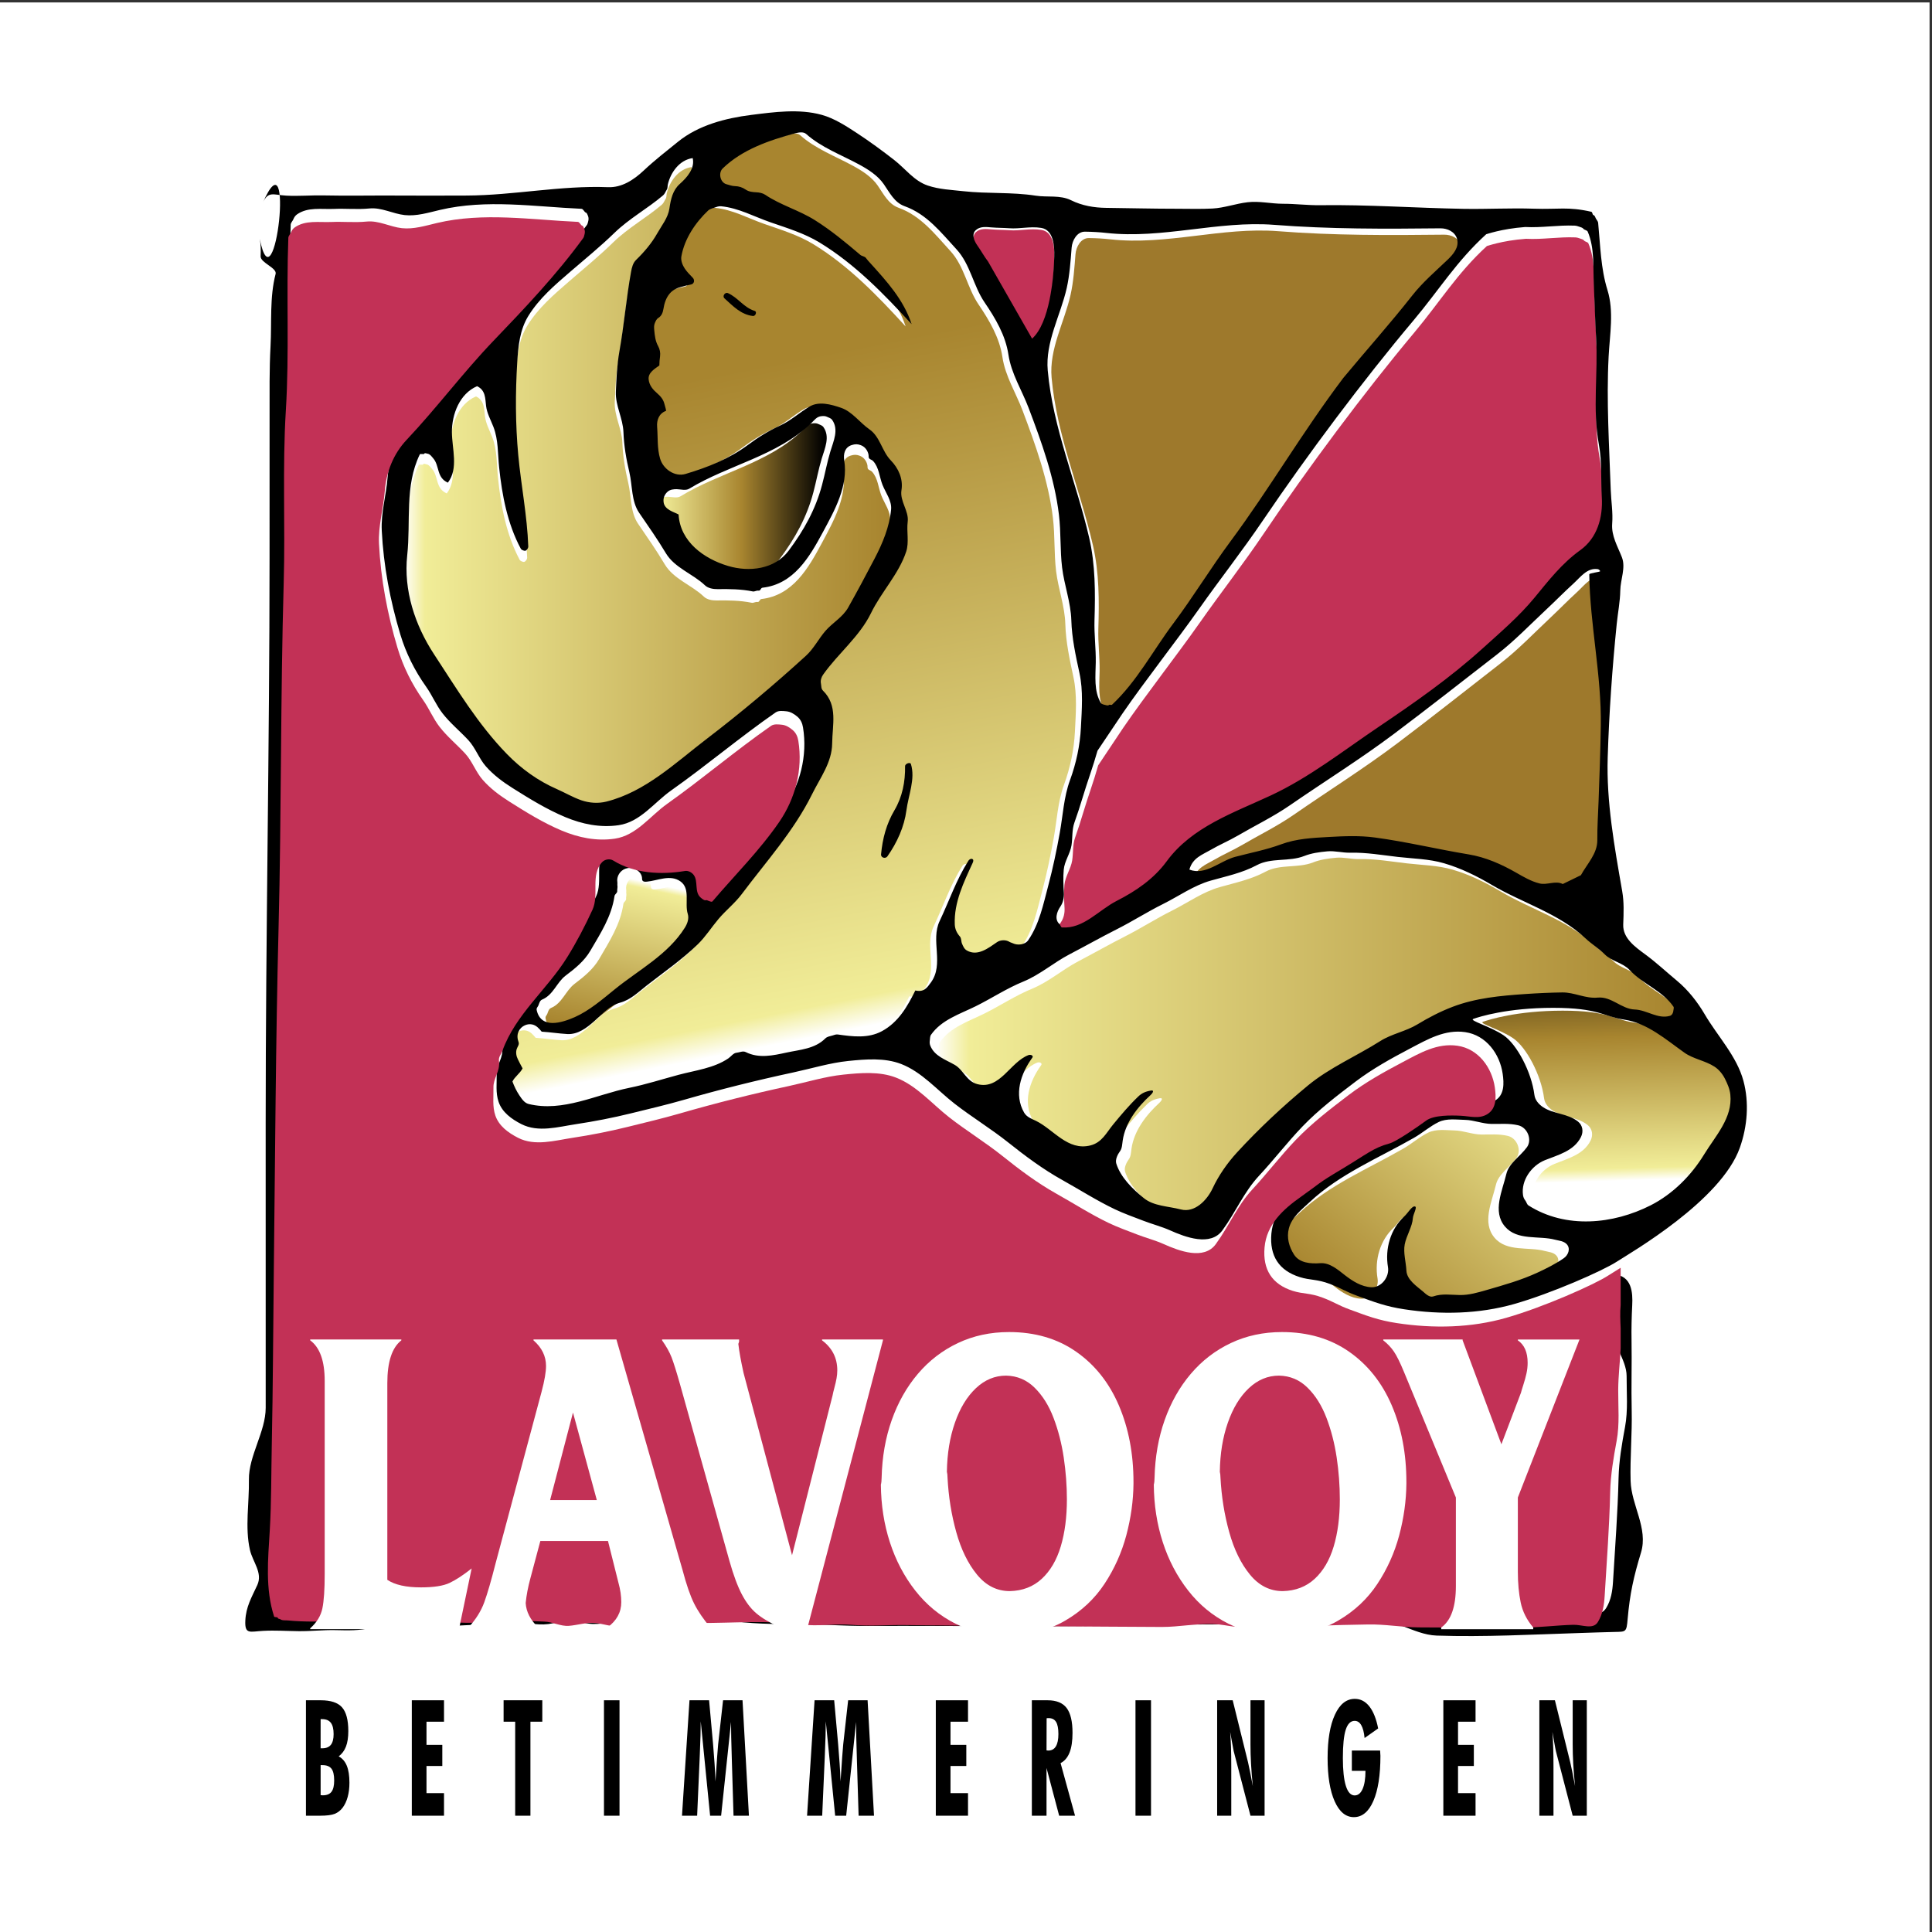 <?xml version="1.0" encoding="utf-8"?>
<!-- Generator: Adobe Illustrator 13.0.0, SVG Export Plug-In . SVG Version: 6.00 Build 14948)  -->
<!DOCTYPE svg PUBLIC "-//W3C//DTD SVG 1.0//EN" "http://www.w3.org/TR/2001/REC-SVG-20010904/DTD/svg10.dtd">
<svg version="1.0" id="Laag_1" xmlns="http://www.w3.org/2000/svg" xmlns:xlink="http://www.w3.org/1999/xlink" x="0px" y="0px"
	 width="193px" height="193px" viewBox="0 0 193 193" enable-background="new 0 0 193 193" xml:space="preserve">
<rect x="0" y="0" width="193" height="193" fill="#333333" stroke="none"/>
<g>
	<defs>
		<rect id="SVGID_1_" width="193" height="193"/>
	</defs>
	<clipPath id="SVGID_2_">
		<use xlink:href="#SVGID_1_"  overflow="visible"/>
	</clipPath>
	<polygon clip-path="url(#SVGID_2_)" fill-rule="evenodd" clip-rule="evenodd" fill="#FFFFFF" points="0,0.244 192.756,0.244 
		192.756,193 0,193 0,0.244 	"/>
</g>
<g>
	<path fill-rule="evenodd" clip-rule="evenodd" fill="#C23156" d="M106.153,94.203c2.163,0.155,3.653-1.739,5.487-2.678
		c1.891-0.969,3.684-2.187,4.977-3.965c2.518-3.456,6.658-4.857,10.418-6.623c3.846-1.807,7.229-4.49,10.754-6.879
		c3.602-2.439,7.166-4.944,10.395-7.884c1.791-1.632,3.619-3.193,5.164-5.078c1.416-1.724,2.73-3.447,4.59-4.789
		c1.688-1.219,2.268-3.276,2.145-5.308c-0.107-1.794,0.031-3.538-0.291-5.3c-0.658-3.579-0.064-7.177-0.283-10.769
		c-0.107-1.764-0.141-3.542-0.223-5.293c-0.086-1.787,0.092-3.681-0.613-5.325c-0.061-0.142-0.352-0.167-0.424-0.276
		c-0.07-0.11-0.271-0.161-0.404-0.209c-0.141-0.051-0.311-0.106-0.473-0.112c-1.645-0.07-3.295,0.23-4.939,0.139
		c-2.428,0.181-3.928,0.752-3.895,0.721c-2.98,2.729-4.703,5.597-7.252,8.641c-5.059,6.045-10.625,13.528-15.02,20.054
		c-2.133,3.167-4.232,5.826-6.428,8.955c-2.195,3.129-5.479,7.331-7.639,10.492l-2.494,3.737c-0.445,1.599-1.023,3.143-1.498,4.732
		c-0.248,0.833-0.511,1.652-0.805,2.477c-0.262,0.734-0.177,1.53-0.295,2.291c-0.132,0.848-0.699,1.588-0.776,2.451
		c-0.068,0.774-0.034,1.547,0.013,2.313c0.028,0.486-0.086,1.012-0.356,1.4c-0.353,0.512-0.606,1.307-0.072,1.758
		C106.007,93.952,106.037,94.195,106.153,94.203L106.153,94.203"/>
	<g>
		<path fill-rule="evenodd" clip-rule="evenodd" fill="#9E792C" d="M158.312,88.414c0.625-1.147,1.65-2.156,1.639-3.519
			c-0.01-1.341,0.078-2.596,0.125-3.895c0.09-2.54,0.188-5.065,0.225-7.596c0.074-5.067-1.082-10.143-1.154-15.199
			c-0.002-0.146,1.092-0.235,1.088-0.328c-0.004-0.069-0.129-0.189-0.246-0.206c-1.061-0.154-1.73,0.821-2.445,1.474
			c-0.902,0.822-1.791,1.741-2.697,2.591c-1.617,1.517-3.166,3.146-4.924,4.512c-3.428,2.664-6.832,5.366-10.299,7.981
			c-3.35,2.528-6.92,4.762-10.367,7.153c-1.688,1.17-3.539,2.068-5.271,3.084c-0.852,0.499-1.793,0.897-2.658,1.406
			c-0.834,0.491-1.805,0.795-2.127,1.98c1.615,0.626,3.051-0.874,4.586-1.283c1.514-0.404,3.092-0.7,4.596-1.262
			c1.51-0.563,3.143-0.644,4.764-0.733c1.529-0.084,3.07-0.151,4.596,0.055c3.148,0.427,6.225,1.176,9.359,1.696
			c1.697,0.281,3.283,0.992,4.766,1.847c0.73,0.423,1.467,0.855,2.293,1.066c0.773,0.198,1.609-0.315,2.338,0.062L158.312,88.414z"
			/>
		<path fill-rule="evenodd" clip-rule="evenodd" fill="#9E792C" d="M110.898,71.342c0.061,0.022,0.227,0.036,0.273-0.027
			c0.045-0.063,0.236,0.039,0.305-0.025c2.494-2.35,4.082-5.432,6.117-8.157c2.006-2.688,3.742-5.576,5.734-8.277
			c3.932-5.334,7.088-10.841,11.246-16.381c2.295-2.777,4.68-5.458,6.9-8.292c1.027-1.315,2.307-2.417,3.5-3.56
			c0.584-0.562,1.199-1.271,0.967-2.114c-0.199-0.725-0.967-1.074-1.672-1.066c-5.529,0.062-11.076,0.086-16.596-0.348
			c-5.594-0.44-11.143,1.441-16.773,0.811c-0.713-0.079-1.385-0.114-2.125-0.124c-0.793-0.011-1.278,0.869-1.336,1.609
			c-0.104,1.325-0.196,2.742-0.492,4.056c-0.616,2.748-2.151,5.412-1.894,8.285c0.519,5.803,2.847,11.156,4.138,16.784
			c0.621,2.713,0.617,5.526,0.531,8.295c-0.043,1.408,0.15,2.836,0.127,4.233c-0.023,1.371-0.201,2.862,0.506,4.068
			C110.457,71.282,110.769,71.295,110.898,71.342L110.898,71.342"/>
	</g>
	
		<linearGradient id="SVGID_3_" gradientUnits="userSpaceOnUse" x1="40.513" y1="160.681" x2="252.245" y2="160.681" gradientTransform="matrix(0.228 0 0 0.228 31.043 12.386)">
		<stop  offset="0" style="stop-color:#FFFFFF"/>
		<stop  offset="0.045" style="stop-color:#F1ED98"/>
		<stop  offset="1" style="stop-color:#A8852F"/>
	</linearGradient>
	<path fill-rule="evenodd" clip-rule="evenodd" fill="url(#SVGID_3_)" d="M60.456,81.326c3.907-0.982,6.901-3.897,10.038-6.307
		c3.404-2.616,6.744-5.439,9.916-8.351c0.768-0.706,1.256-1.698,1.932-2.484c0.704-0.818,1.731-1.381,2.268-2.336
		c0.916-1.634,1.789-3.279,2.648-4.93c0.802-1.542,1.483-3.184,1.648-4.931c0.084-0.883-0.538-1.67-0.855-2.465
		c-0.314-0.787-0.345-1.763-0.944-2.405c-0.147-0.157-0.438-0.164-0.441-0.418c-0.002-0.141-0.008-0.234-0.046-0.352
		c-0.125-0.382-0.367-0.685-0.759-0.828c-0.307-0.112-0.539-0.112-0.876-0.008c-0.708,0.218-0.864,0.899-0.76,1.534
		c0.419,2.58-0.959,5.03-2.147,7.245c-1.31,2.443-2.879,5.196-6.015,5.55c-0.191,0.022-0.185,0.324-0.394,0.295
		c-0.226-0.03-0.388,0.118-0.572,0.08c-1.157-0.236-2.363-0.25-3.523-0.232c-0.435,0.006-0.948-0.082-1.261-0.381
		c-1.2-1.152-3.031-1.756-3.901-3.219c-0.83-1.396-1.758-2.723-2.672-4.065c-0.793-1.164-0.661-2.73-0.979-4.077
		c-0.307-1.298-0.543-2.667-0.59-4.022c-0.046-1.381-0.816-2.671-0.759-4.054c0.056-1.36,0.117-2.723,0.354-4.062
		c0.469-2.652,0.684-5.347,1.165-7.994c0.078-0.433,0.185-0.883,0.502-1.193c0.818-0.798,1.558-1.675,2.11-2.661
		c0.453-0.808,1.082-1.565,1.217-2.499c0.134-0.929,0.33-1.836,1.028-2.462c0.763-0.684,1.531-1.583,1.297-2.604
		c-1.345,0.192-2.207,1.47-2.48,2.637c-0.037,0.161-0.013,0.396-0.104,0.53c-0.117,0.172-0.199,0.429-0.372,0.576
		c-1.566,1.341-3.384,2.325-4.868,3.774c-1.409,1.378-2.921,2.611-4.405,3.897c-1.55,1.343-3.104,2.674-4.191,4.446
		c-0.849,1.384-1.006,3.019-1.104,4.613c-0.192,3.115-0.189,6.246,0.099,9.358c0.285,3.066,0.893,6.101,1.001,9.176
		c0.006,0.198-0.203,0.447-0.337,0.437c-0.104-0.007-0.339-0.078-0.411-0.213c-1.335-2.5-1.872-5.368-2.162-8.166
		c-0.142-1.354-0.075-2.774-0.567-4.059c-0.27-0.703-0.649-1.369-0.739-2.117c-0.089-0.747-0.043-1.574-0.898-1.978
		c-1.747,0.75-2.523,2.825-2.513,4.617c0.009,1.681,0.678,3.651-0.404,5.072c-1.153-0.508-0.812-1.704-1.473-2.454
		c-0.168-0.192-0.294-0.402-0.54-0.45c-0.123-0.024-0.304-0.105-0.343-0.002c-0.04,0.102-0.397-0.037-0.452,0.076
		c-1.528,3.172-0.886,6.711-1.253,10.133c-0.375,3.5,0.768,7.004,2.68,9.933c2.261,3.463,4.391,7.042,7.285,10.027
		c1.428,1.473,3.094,2.684,4.976,3.511c0.831,0.365,1.604,0.832,2.455,1.128C58.756,81.468,59.633,81.534,60.456,81.326
		L60.456,81.326"/>
	<path fill-rule="evenodd" clip-rule="evenodd" fill="#C23156" d="M103.119,34.089c1.759-1.592,2.157-6.121,2.213-8.242
		c0.028-1.071-0.073-2.691-1.312-2.883c-1.13-0.175-2.108,0.117-3.197,0.036c-0.604-0.044-1.177-0.034-1.763-0.085
		c-0.546-0.047-1.15-0.121-1.58,0.288c-0.443,0.421-0.129,1.109,0.182,1.545c0.348,0.489,0.678,1.105,1.057,1.597L103.119,34.089z"
		/>
	
		<linearGradient id="SVGID_4_" gradientUnits="userSpaceOnUse" x1="59.861" y1="182.048" x2="385.452" y2="182.048" gradientTransform="matrix(0.228 0 0 0.228 79.833 62.129)">
		<stop  offset="0" style="stop-color:#FFFFFF"/>
		<stop  offset="0.045" style="stop-color:#F1ED98"/>
		<stop  offset="1" style="stop-color:#A8852F"/>
	</linearGradient>
	<path fill-rule="evenodd" clip-rule="evenodd" fill="url(#SVGID_4_)" d="M118.849,121.652c1.379,0.358,2.609-0.919,3.176-2.135
		c0.59-1.269,1.449-2.516,2.42-3.579c2.188-2.398,4.59-4.661,7.102-6.742c2.176-1.804,4.842-2.941,7.221-4.459
		c1.135-0.724,2.541-0.965,3.695-1.668c1.123-0.683,2.281-1.291,3.518-1.767c2.318-0.894,4.803-1.119,7.264-1.288
		c1.234-0.085,2.465-0.143,3.709-0.16c1.201-0.016,2.295,0.638,3.541,0.519c1.375-0.132,2.365,1.151,3.689,1.196
		c1.219,0.042,2.305,0.994,3.521,0.635c0.223-0.065,0.34-0.356,0.342-0.527c0-0.093,0.078-0.29,0.01-0.39
		c-1.096-1.607-3.068-2.268-4.385-3.688c-0.676-0.73-1.791-0.867-2.494-1.577c-0.594-0.599-1.287-1.011-1.906-1.594
		c-2.689-2.534-6.268-3.537-9.379-5.382c-1.506-0.894-3.076-1.671-4.771-2.168c-1.496-0.439-3.053-0.454-4.588-0.632
		c-1.586-0.183-3.168-0.464-4.768-0.425c-0.771,0.019-1.529-0.208-2.293-0.137c-0.791,0.074-1.578,0.181-2.305,0.469
		c-1.51,0.599-3.295,0.141-4.744,0.924c-1.439,0.776-3.02,1.102-4.584,1.545c-1.709,0.485-3.186,1.561-4.779,2.356
		c-1.557,0.776-3.035,1.729-4.59,2.519c-1.6,0.812-3.164,1.703-4.756,2.536c-1.584,0.831-2.955,2.056-4.614,2.736
		c-1.659,0.679-3.167,1.689-4.754,2.477c-1.588,0.789-3.413,1.359-4.461,2.865c-0.112,0.161-0.09,0.384-0.118,0.567
		c-0.025,0.172-0.025,0.341,0.046,0.521c0.42,1.061,1.511,1.396,2.438,1.931c0.884,0.509,1.162,1.651,2.27,1.938
		c2.259,0.586,3.258-2.214,5.099-2.919c0.224-0.084,0.536,0.054,0.387,0.259c-1.163,1.604-1.862,3.697-0.822,5.518
		c0.264,0.462,0.773,0.625,1.197,0.835c1.759,0.872,3.165,3.036,5.428,2.461c1.156-0.294,1.588-1.271,2.27-2.103
		c0.805-0.983,1.58-1.915,2.5-2.803c0.344-0.332,0.697-0.506,1.279-0.606c0.363-0.062,0.178,0.254-0.033,0.449
		c-1.32,1.208-2.533,2.778-2.793,4.572c-0.053,0.369-0.057,0.781-0.264,1.064c-0.24,0.328-0.5,0.853-0.377,1.252
		c0.438,1.382,1.615,2.544,2.76,3.473C116.142,121.32,117.556,121.317,118.849,121.652L118.849,121.652"/>
	
		<linearGradient id="SVGID_5_" gradientUnits="userSpaceOnUse" x1="331.513" y1="201.359" x2="245.598" y2="305.361" gradientTransform="matrix(0.228 0 0 0.228 79.833 62.129)">
		<stop  offset="0" style="stop-color:#FFFFFF"/>
		<stop  offset="0.045" style="stop-color:#F1ED98"/>
		<stop  offset="1" style="stop-color:#A8852F"/>
	</linearGradient>
	<path fill-rule="evenodd" clip-rule="evenodd" fill="url(#SVGID_5_)" d="M142.136,130.66c0.867-0.304,1.736-0.153,2.646-0.14
		c0.918,0.015,1.799-0.247,2.668-0.499c1.732-0.502,3.484-0.997,5.123-1.764c0.9-0.421,1.789-0.867,2.604-1.437
		c0.445-0.31,0.691-0.96,0.299-1.395c-0.305-0.339-0.783-0.355-1.168-0.46c-1.619-0.438-3.793,0.125-5.016-1.33
		c-1.268-1.508-0.256-3.571,0.148-5.292c0.25-1.06,1.395-1.756,2.051-2.671c0.539-0.747,0.068-1.979-0.871-2.202
		c-0.898-0.214-1.762-0.124-2.654-0.135c-0.9-0.013-1.77-0.387-2.648-0.408c-0.875-0.02-1.842-0.169-2.637,0.215
		c-0.877,0.423-1.635,1.104-2.482,1.593c-3.529,2.03-7.412,3.626-10.414,6.451c-0.834,0.785-1.783,1.513-2.076,2.648
		c-0.232,0.909,0.01,1.819,0.518,2.62c0.541,0.854,1.654,0.937,2.625,0.867c0.939-0.067,1.744,0.648,2.463,1.209
		c0.754,0.586,1.646,1.166,2.648,1.207c0.996,0.04,1.812-1.048,1.648-2.021c-0.312-1.846,0.254-3.826,1.621-5.088
		c0.396-0.366,0.773-1.084,1.082-1.003c0.248,0.066-0.191,0.779-0.217,1.178c-0.053,0.848-0.648,1.75-0.814,2.632
		c-0.156,0.839,0.125,1.756,0.17,2.639c0.047,0.911,1.021,1.555,1.641,2.082C141.357,130.387,141.757,130.792,142.136,130.66
		L142.136,130.66"/>
	
		<linearGradient id="SVGID_6_" gradientUnits="userSpaceOnUse" x1="11.754" y1="180.76" x2="-45.221" y2="-106.83" gradientTransform="matrix(0.228 0 0 0.228 79.833 62.129)">
		<stop  offset="0" style="stop-color:#FFFFFF"/>
		<stop  offset="0.045" style="stop-color:#F1ED98"/>
		<stop  offset="1" style="stop-color:#A8852F"/>
	</linearGradient>
	<path fill-rule="evenodd" clip-rule="evenodd" fill="url(#SVGID_6_)" d="M62.271,109.302c1.636-0.333,3.297-0.87,4.912-1.304
		c1.679-0.452,3.531-0.664,4.975-1.652c0.277-0.19,0.491-0.537,0.827-0.567c0.305-0.028,0.622-0.209,0.913-0.063
		c1.312,0.664,2.718,0.343,4.061,0.051c1.357-0.296,2.835-0.368,3.881-1.418c0.195-0.196,0.472-0.226,0.712-0.295
		c0.164-0.049,0.351-0.133,0.527-0.107c1.496,0.212,3.042,0.419,4.425-0.333c1.637-0.891,2.538-2.468,3.332-4.085
		c0.864,0.194,1.17-0.27,1.557-0.805c1.342-1.857-0.055-4.205,0.873-6.169c0.974-2.065,1.655-4.122,2.87-6.053
		c0.104-0.166,0.327-0.266,0.451-0.135c0.079,0.083,0.025,0.243-0.025,0.353c-0.89,1.945-1.875,3.963-1.786,6.175
		c0.019,0.455,0.196,0.855,0.505,1.203c0.178,0.201,0.115,0.495,0.22,0.734c0.119,0.27,0.211,0.527,0.493,0.686
		c1.075,0.609,2.153-0.259,3.008-0.848c0.334-0.231,0.882-0.25,1.231-0.028c0.094,0.061,0.234,0.09,0.332,0.14
		c0.484,0.239,1.233,0.165,1.561-0.319c1.111-1.642,1.496-3.6,1.995-5.485c0.457-1.733,0.823-3.499,1.142-5.264
		c0.319-1.771,0.403-3.605,1.021-5.3c0.621-1.701,1.006-3.5,1.094-5.299c0.09-1.817,0.24-3.683-0.146-5.471
		c-0.375-1.748-0.759-3.501-0.811-5.3c-0.054-1.804-0.707-3.519-0.923-5.298c-0.211-1.754-0.104-3.535-0.315-5.295
		c-0.446-3.713-1.722-7.264-3.035-10.746c-0.67-1.774-1.726-3.422-2.01-5.329c-0.291-1.955-1.307-3.668-2.392-5.27
		c-1.124-1.66-1.417-3.815-2.801-5.324c-1.551-1.691-2.948-3.52-5.177-4.325c-1.026-0.37-1.5-1.371-2.088-2.22
		c-0.604-0.872-1.559-1.48-2.491-1.986c-1.778-0.965-3.735-1.686-5.266-3.053c-0.27-0.242-0.755-0.151-1.093-0.06
		c-2.553,0.69-5.284,1.619-7.239,3.53c-0.457,0.447-0.25,1.418,0.383,1.584c0.285,0.075,0.544,0.185,0.838,0.19
		c0.394,0.007,0.76,0.125,1.081,0.35c0.309,0.217,0.705,0.252,1.064,0.271c0.298,0.015,0.625,0.074,0.879,0.246
		c1.551,1.05,3.37,1.544,4.962,2.548c1.633,1.03,3.081,2.242,4.548,3.494c0.167,0.142,0.437,0.132,0.564,0.318
		c0.123,0.179,0.261,0.32,0.4,0.476c1.669,1.855,3.349,3.693,4.158,6.165c-2.753-3.014-5.662-6.039-9.19-8.199
		c-1.52-0.93-3.238-1.452-4.908-2.033c-1.636-0.57-3.2-1.447-4.94-1.613c-0.241-0.022-0.498,0.08-0.702,0.155
		c-0.176,0.064-0.43,0.126-0.576,0.265c-1.279,1.213-2.373,2.843-2.683,4.612c-0.074,0.424,0.113,0.892,0.348,1.241
		c0.215,0.321,0.493,0.604,0.786,0.907c0.223,0.229,0.159,0.614-0.174,0.679c-0.395,0.077-0.702,0.168-1.058,0.265
		c-0.409,0.111-0.779,0.314-1.054,0.63c-0.382,0.44-0.557,1.011-0.647,1.583c-0.055,0.351-0.186,0.684-0.505,0.884
		c-0.193,0.12-0.271,0.333-0.353,0.53c-0.091,0.217-0.075,0.468-0.053,0.703c0.05,0.541,0.111,1.098,0.382,1.586
		c0.182,0.328,0.246,0.682,0.196,1.065c-0.04,0.297-0.066,0.524-0.069,0.889c-0.438,0.326-1.136,0.711-1.07,1.394
		c0.06,0.616,0.437,1.042,0.874,1.42c0.334,0.291,0.608,0.626,0.707,1.074c0.05,0.228,0.126,0.378,0.164,0.671
		c-0.713,0.25-0.95,0.938-0.898,1.601c0.086,1.075-0.007,2.148,0.294,3.189c0.311,1.068,1.476,1.869,2.542,1.549
		c2.238-0.67,4.38-1.529,6.241-2.92c1.005-0.751,2.053-1.409,3.197-1.934c1.081-0.497,1.94-1.309,2.957-1.917
		c0.932-0.557,2.137-0.218,3.143,0.128c1.122,0.386,1.853,1.479,2.852,2.178c1.046,0.732,1.233,2.19,2.11,3.094
		c0.767,0.789,1.254,1.866,1.072,2.999c-0.18,1.119,0.759,2.093,0.622,3.169c-0.126,0.989,0.159,2.058-0.152,3.008
		c-0.738,2.25-2.478,4.032-3.514,6.174c-1.141,2.359-3.309,4.074-4.788,6.187c-0.174,0.248-0.276,0.583-0.214,0.886
		c0.053,0.258-0.004,0.506,0.21,0.72c1.5,1.494,0.93,3.42,0.911,5.303c-0.019,1.898-1.195,3.44-2.018,5.114
		c-1.809,3.678-4.569,6.735-7.007,10.005c-0.683,0.917-1.597,1.636-2.333,2.513c-0.703,0.836-1.285,1.772-2.066,2.536
		c-1.576,1.541-3.382,2.79-5.115,4.151c-0.827,0.648-1.583,1.415-2.617,1.703c-1.072,0.298-1.826,1.176-2.626,1.884
		c-0.748,0.663-1.628,1.337-2.676,1.276c-0.878-0.051-1.683-0.184-2.558-0.239c-0.263-0.32-0.542-0.641-0.959-0.726
		c-0.251-0.05-0.491-0.017-0.721,0.087c-0.285,0.129-0.506,0.342-0.634,0.629c-0.153,0.341-0.127,0.705,0.005,1.062
		c0.092,0.248-0.117,0.464-0.191,0.704c-0.104,0.336-0.038,0.711,0.121,1.024c0.153,0.303,0.303,0.619,0.469,0.91
		c-0.264,0.512-0.78,0.83-1.014,1.319c0.18,0.484,0.409,0.965,0.68,1.369c0.229,0.343,0.502,0.782,0.935,0.886
		C55.639,111.767,58.95,109.979,62.271,109.302L62.271,109.302"/>
	
		<linearGradient id="SVGID_7_" gradientUnits="userSpaceOnUse" x1="-69.205" y1="113.395" x2="-83.674" y2="180.318" gradientTransform="matrix(0.228 0 0 0.228 79.833 62.129)">
		<stop  offset="0" style="stop-color:#FFFFFF"/>
		<stop  offset="0.045" style="stop-color:#F1ED98"/>
		<stop  offset="1" style="stop-color:#A8852F"/>
	</linearGradient>
	<path fill-rule="evenodd" clip-rule="evenodd" fill="url(#SVGID_7_)" d="M58.295,102.458c1.439-0.638,2.75-1.774,4.009-2.802
		c2.401-1.96,5.301-3.469,6.995-6.185c0.264-0.425,0.432-0.925,0.292-1.381c-0.332-1.08,0.296-2.543-0.738-3.273
		c-1.022-0.721-2.259-0.071-3.354,0.032c-0.227,0.022-0.472,0-0.47-0.274c0.004-0.517-0.36-0.842-0.768-1.022
		c-0.276-0.122-0.592-0.11-0.881-0.011c-0.551,0.189-0.917,0.777-0.822,1.362c0.02,0.12-0.012,0.227,0.009,0.352
		c0.031,0.188-0.035,0.336-0.02,0.533c0.015,0.213-0.243,0.308-0.271,0.502c-0.296,2.058-1.397,3.746-2.417,5.502
		c-0.598,1.029-1.527,1.781-2.462,2.489c-0.899,0.681-1.227,1.94-2.354,2.411c-0.231,0.096-0.288,0.379-0.371,0.59
		c-0.065,0.165-0.22,0.249-0.168,0.479C54.935,103.669,56.985,103.04,58.295,102.458L58.295,102.458"/>
	
		<linearGradient id="SVGID_8_" gradientUnits="userSpaceOnUse" x1="356.916" y1="244.878" x2="353.299" y2="123.692" gradientTransform="matrix(0.228 0 0 0.228 79.833 62.129)">
		<stop  offset="0" style="stop-color:#FFFFFF"/>
		<stop  offset="0.045" style="stop-color:#F1ED98"/>
		<stop  offset="0.52" style="stop-color:#A8852F"/>
		<stop  offset="1" style="stop-color:#000000"/>
	</linearGradient>
	<path fill-rule="evenodd" clip-rule="evenodd" fill="url(#SVGID_8_)" d="M165.867,120.792c2.203-1.126,4.051-3,5.322-5.092
		c1.143-1.878,2.867-3.689,2.629-6.016c-0.061-0.584-0.289-1.092-0.535-1.59c-0.236-0.479-0.604-0.936-1.049-1.227
		c-0.912-0.598-2.109-0.765-3-1.399c-1.859-1.326-3.717-2.984-6.027-3.324c-2.031-0.298-2.518-1.181-7.096-1.181
		c-4.576,0-7.387,0.901-7.971,1.113c-0.445,0.162,1.697,0.742,3.023,1.644c1.326,0.901,2.795,3.691,3.084,5.987
		c0.064,0.527,0.434,0.944,0.855,1.227c1.053,0.708,2.471,0.624,3.496,1.45c0.471,0.378,0.572,1.006,0.293,1.562
		c-0.701,1.396-2.262,1.78-3.588,2.317c-1.348,0.543-2.402,2.029-2.195,3.506c0.025,0.191,0.1,0.384,0.221,0.534
		c0.133,0.163,0.152,0.396,0.334,0.513C157.378,123.179,162.111,122.712,165.867,120.792L165.867,120.792"/>
	
		<linearGradient id="SVGID_9_" gradientUnits="userSpaceOnUse" x1="-64.265" y1="-53.306" x2="10.796" y2="-53.306" gradientTransform="matrix(0.228 0 0 0.228 79.833 62.129)">
		<stop  offset="0" style="stop-color:#FFFFFF"/>
		<stop  offset="0.045" style="stop-color:#F1ED98"/>
		<stop  offset="0.52" style="stop-color:#A8852F"/>
		<stop  offset="1" style="stop-color:#000000"/>
	</linearGradient>
	<path fill-rule="evenodd" clip-rule="evenodd" fill="url(#SVGID_9_)" d="M77.906,55.81c1.545-2.072,2.693-4.162,3.342-6.609
		c0.306-1.152,0.504-2.28,0.837-3.383c0.311-1.031,0.852-2.171,0.181-3.141c-0.126-0.183-0.326-0.23-0.521-0.321
		c-0.172-0.08-0.313-0.084-0.521-0.069c-0.514,0.037-0.73,0.398-1.058,0.713c-3.441,3.303-8.25,4.175-12.19,6.581
		c-0.347,0.212-0.865,0.051-1.238,0.045c-0.295-0.004-0.661,0.025-0.913,0.249c-0.314,0.279-0.469,0.657-0.398,1.092
		c0.119,0.734,1.015,0.94,1.491,1.2c0.157,2.736,2.535,4.449,4.944,5.17C73.98,57.971,76.515,57.676,77.906,55.81L77.906,55.81"/>
	<path d="M32.029,171.736h0.156c0.391,0,0.679,0.122,0.864,0.363c0.185,0.242,0.278,0.618,0.278,1.128
		c0,0.484-0.091,0.841-0.274,1.073c-0.183,0.231-0.47,0.347-0.86,0.347h-0.164V171.736z M32.029,176.332h0.188
		c0.416,0,0.713,0.118,0.895,0.354c0.181,0.236,0.271,0.63,0.271,1.18c0,0.514-0.089,0.889-0.267,1.125
		c-0.178,0.235-0.466,0.354-0.864,0.354c-0.026,0-0.064-0.003-0.111-0.008c-0.048-0.006-0.085-0.008-0.111-0.008V176.332z
		 M31.967,181.383c0.666,0,1.155-0.062,1.466-0.185c0.312-0.124,0.578-0.331,0.798-0.619c0.22-0.295,0.388-0.654,0.503-1.077
		c0.116-0.423,0.173-0.895,0.173-1.416c0-0.698-0.087-1.263-0.261-1.69c-0.174-0.429-0.445-0.743-0.812-0.942
		c0.324-0.242,0.567-0.566,0.725-0.973c0.157-0.405,0.236-0.923,0.236-1.551c0-1.108-0.209-1.898-0.625-2.37
		c-0.416-0.473-1.124-0.708-2.125-0.708h-1.482v11.531H31.967z"/>
	<path d="M41.138,181.383v-11.531h3.217v2.141h-1.75v2.312h1.58v2.111h-1.58v2.711h1.75v2.256H41.138z"/>
	<path d="M51.465,181.383v-9.391h-1.157v-2.141h3.866v2.141h-1.186v9.391H51.465z"/>
	<path d="M60.335,181.383v-11.531h1.552v11.531H60.335z"/>
	<path d="M68.129,181.383l0.749-11.531h1.958l0.398,4.399c0.058,0.669,0.107,1.31,0.148,1.924c0.041,0.613,0.072,1.209,0.093,1.789
		c0.062-1.017,0.116-1.819,0.16-2.407c0.044-0.586,0.079-1.021,0.105-1.306l0.492-4.399h1.943l0.64,11.531h-1.538l-0.163-5.355
		c-0.006-0.126-0.011-0.315-0.016-0.568c-0.046-1.4-0.07-2.549-0.07-3.443l-0.991,9.367h-1.1l-0.936-9.43
		c0,0.785-0.031,1.905-0.094,3.363c-0.015,0.332-0.025,0.58-0.031,0.742l-0.234,5.324H68.129z"/>
	<path d="M80.623,181.383l0.75-11.531h1.958l0.397,4.399c0.058,0.669,0.106,1.31,0.148,1.924c0.042,0.613,0.073,1.209,0.093,1.789
		c0.063-1.017,0.116-1.819,0.16-2.407c0.044-0.586,0.08-1.021,0.106-1.306l0.492-4.399h1.943l0.64,11.531h-1.538l-0.164-5.355
		c-0.005-0.126-0.011-0.315-0.016-0.568c-0.047-1.4-0.071-2.549-0.071-3.443l-0.991,9.367h-1.1l-0.937-9.43
		c0,0.785-0.031,1.905-0.094,3.363c-0.016,0.332-0.026,0.58-0.031,0.742l-0.234,5.324H80.623z"/>
	<path d="M93.484,181.383v-11.531h3.217v2.141h-1.75v2.312h1.58v2.111h-1.58v2.711h1.75v2.256H93.484z"/>
	<path d="M104.554,171.651c0.025-0.007,0.051-0.01,0.078-0.013c0.026-0.003,0.065-0.004,0.119-0.004c0.343,0,0.591,0.126,0.746,0.38
		c0.155,0.253,0.233,0.656,0.233,1.209c0,0.543-0.085,0.954-0.253,1.233c-0.169,0.279-0.422,0.419-0.759,0.419
		c-0.016,0-0.043-0.002-0.083-0.008c-0.04-0.005-0.07-0.008-0.091-0.008L104.554,171.651z M104.544,181.383v-4.767l1.263,4.767
		h1.587l-1.446-5.255c0.396-0.2,0.695-0.55,0.895-1.048c0.199-0.497,0.298-1.157,0.298-1.979c0-1.133-0.195-1.958-0.585-2.475
		c-0.392-0.516-1.025-0.774-1.899-0.774h-1.579v11.531H104.544z"/>
	<path d="M113.431,181.383v-11.531h1.551v11.531H113.431z"/>
	<path d="M121.589,181.383v-11.531h1.553l1.535,6.207c0.047,0.201,0.111,0.508,0.195,0.921s0.178,0.899,0.281,1.456
		c-0.084-0.816-0.145-1.564-0.18-2.246c-0.037-0.682-0.055-1.317-0.055-1.907v-4.431h1.41v11.531h-1.41l-1.678-6.454
		c-0.025-0.094-0.098-0.486-0.219-1.175c-0.057-0.315-0.102-0.563-0.133-0.743c0.037,0.449,0.064,0.952,0.084,1.513
		c0.018,0.561,0.027,1.23,0.027,2.009v4.851H121.589z"/>
	<path d="M135.044,174.875h2.826c0,0.059,0.006,0.146,0.014,0.265c0.01,0.119,0.016,0.206,0.016,0.264
		c0,1.924-0.236,3.427-0.705,4.505s-1.121,1.617-1.949,1.617c-0.809,0-1.447-0.527-1.918-1.582
		c-0.469-1.057-0.705-2.493-0.705-4.315c0-1.836,0.242-3.282,0.73-4.336c0.484-1.055,1.148-1.583,1.99-1.583
		c0.572,0,1.055,0.253,1.453,0.756c0.396,0.506,0.689,1.238,0.877,2.199l-1.355,0.956c-0.057-0.575-0.168-1.003-0.336-1.287
		c-0.166-0.284-0.385-0.426-0.656-0.426c-0.406,0-0.703,0.299-0.895,0.895c-0.189,0.599-0.283,1.538-0.283,2.821
		c0,1.227,0.1,2.154,0.301,2.786c0.199,0.631,0.492,0.946,0.877,0.946c0.338,0,0.602-0.214,0.793-0.643
		c0.189-0.429,0.287-1.033,0.287-1.811h-1.361V174.875z"/>
	<path d="M144.185,181.383v-11.531h3.217v2.141h-1.75v2.312h1.58v2.111h-1.58v2.711h1.75v2.256H144.185z"/>
	<path d="M153.777,181.383v-11.531h1.553l1.535,6.207c0.047,0.201,0.111,0.508,0.197,0.921c0.082,0.413,0.176,0.899,0.281,1.456
		c-0.084-0.816-0.145-1.564-0.182-2.246s-0.055-1.317-0.055-1.907v-4.431h1.41v11.531h-1.41l-1.678-6.454
		c-0.025-0.094-0.098-0.486-0.217-1.175c-0.057-0.315-0.102-0.563-0.133-0.743c0.035,0.449,0.064,0.952,0.082,1.513
		s0.027,1.23,0.027,2.009v4.851H153.777z"/>
	<path fill-rule="evenodd" clip-rule="evenodd" d="M26.299,162.916c1.198-0.062,2.343,0.018,3.533,0.031
		c1.249,0.014,2.452-0.133,3.714-0.103c1.253,0.029,2.344,0.063,3.533-0.229c1.141-0.279,2.355,0.02,3.525-0.093
		c1.167-0.112,2.356,0.034,3.53-0.039c2.35-0.145,4.709-0.219,7.061-0.381c1.194-0.082,2.388,0.288,3.576,0.136
		c0.58-0.077,1.139-0.247,1.723-0.324c0.596-0.078,1.179-0.002,1.765,0.17c1.224,0.359,2.477-0.058,3.707-0.056
		c1.175,0.003,2.341-0.062,3.529-0.078c2.383-0.034,4.727-0.473,7.066-0.098c2.321,0.37,4.706,0.394,7.062,0.397
		c2.349,0.002,4.706,0.187,7.06,0.177c9.474-0.038,18.952,0.13,28.426-0.091c4.768-0.111,9.525-0.023,14.305-0.142
		c2.41-0.06,4.711,0.244,7.082-0.312c2.402-0.564,4.596,1.426,7.027,1.508c4.762,0.159,9.561-0.109,14.301-0.258
		c1.162-0.036,2.434-0.085,3.482-0.106c1.123-0.022,1.176,0.026,1.289-1.28c0.217-2.518,0.609-4.266,1.334-6.645
		c0.74-2.429-0.969-4.726-1.037-7.16c-0.064-2.329,0.16-4.686,0.109-7.023c-0.055-2.336,0.025-4.688-0.016-7.021
		c-0.021-1.166,0.01-2.364,0.068-3.504c0.066-1.28-0.039-2.931-1.795-3.085c-0.688,1.551-0.365,3.332-0.371,5.01
		c-0.006,1.686,1.613,3.461,1.607,5.153c-0.01,1.693,0.152,3.412-0.16,5.09c-0.316,1.69-0.605,3.377-0.645,5.093
		c-0.082,3.462-0.348,6.914-0.555,10.362c-0.055,0.906-0.191,1.828-0.688,2.628c-0.482,0.78-1.582,0.695-2.453,0.719
		c-1.672,0.045-3.404-0.178-5.107-0.169c-3.463,0.019-6.945,0.002-10.414-0.024c-1.709-0.012-3.422,0.12-5.121,0.162
		c-1.703,0.041-3.404-0.413-5.119-0.287c-1.773,0.129-3.541-0.141-5.299,0.225c-0.879,0.184-1.766-0.062-2.646-0.137
		c-0.824-0.07-1.65,0.173-2.473,0.15c-1.705-0.051-3.41-0.151-5.117-0.153c-1.711-0.001-3.414-0.019-5.123-0.028
		c-6.887-0.042-13.776-0.077-20.666-0.162c-1.763-0.022-3.525,0.13-5.286-0.021c-1.706-0.145-3.418,0.183-5.119-0.037
		c-3.398-0.44-6.83-0.136-10.242-0.151c-1.77-0.008-3.528,0.428-5.299,0.068c-0.89-0.179-1.764,0.207-2.65,0.274
		c-0.83,0.063-1.634-0.258-2.469-0.338c-0.893-0.085-1.761,0.213-2.648,0.284c-0.835,0.065-1.637-0.402-2.47-0.423
		c-1.697-0.044-3.418-0.251-5.118-0.017c-1.765,0.245-3.524,0.096-5.298,0.064c-1.71-0.03-3.409-0.079-5.12-0.162
		c-3.422-0.166-6.828,0.323-10.237-0.006c-0.24-0.022-0.494,0.032-0.7-0.104c-0.092-0.062-0.262-0.036-0.273-0.148
		c-0.01-0.112-0.335-0.034-0.369-0.136c-0.904-2.76-0.61-5.705-0.437-8.572c0.171-2.852,0.144-5.735,0.204-8.602
		c0.121-5.733,0.134-11.471,0.202-17.208c0.137-11.473,0.188-22.945,0.479-34.417c0.292-11.471,0.186-22.947,0.516-34.417
		c0.165-5.736-0.142-11.478,0.214-17.208c0.355-5.732,0.035-11.479,0.25-17.213c0.007-0.196,0.202-0.376,0.269-0.546
		c0.07-0.179,0.19-0.365,0.368-0.489c1.083-0.756,2.441-0.49,3.695-0.545c1.166-0.052,2.338,0.074,3.531-0.043
		c1.223-0.121,2.342,0.534,3.532,0.661c1.18,0.126,2.35-0.241,3.526-0.517c4.652-1.094,9.437-0.319,14.13-0.111
		c0.176,0.007,0.301,0.354,0.438,0.38c0.107,0.02,0.171,0.239,0.218,0.346c0.06,0.137,0.065,0.357,0.016,0.518
		c-0.037,0.119-0.05,0.262-0.129,0.37c-2.706,3.69-5.848,6.98-9.017,10.268c-3.05,3.165-5.669,6.671-8.708,9.877
		c-1.32,1.392-2.039,3.2-2.191,5.113c-0.142,1.78-0.667,3.501-0.579,5.272c0.176,3.523,0.841,6.999,1.853,10.372
		c0.56,1.868,1.443,3.632,2.577,5.225c0.608,0.854,1.001,1.841,1.648,2.67c0.759,0.971,1.713,1.748,2.555,2.65
		c0.727,0.779,1.068,1.838,1.766,2.634c0.757,0.861,1.696,1.56,2.667,2.17c1.698,1.069,3.42,2.133,5.282,2.909
		c1.673,0.697,3.478,1.071,5.317,0.801c2.172-0.319,3.524-2.257,5.26-3.481c3.526-2.489,6.873-5.322,10.425-7.786
		c0.295-0.205,0.743-0.14,1.083-0.109c0.388,0.036,0.77,0.265,1.089,0.539c0.326,0.278,0.492,0.651,0.56,1.072
		c0.463,2.848-0.294,5.741-1.911,8.087c-1.976,2.866-4.475,5.323-6.708,7.939c-0.114,0.134-0.545-0.173-0.659-0.12
		c-0.135,0.063-0.361-0.119-0.529-0.263c-0.651-0.561-0.214-1.618-0.696-2.258c-0.194-0.257-0.555-0.448-0.872-0.396
		c-2.397,0.4-5.092,0.26-7.203-1.042c-0.333-0.205-0.836-0.136-1.118,0.165c-1.195,1.28-0.271,3.25-0.967,4.753
		c-0.751,1.625-1.589,3.222-2.536,4.737c-2.016,3.227-5.193,5.705-6.503,9.347c-0.127,0.354-0.4,0.598-0.344,1.001
		c0.071,0.522-0.073,0.967-0.251,1.414c-0.159,0.399-0.313,0.807-0.304,1.232c0.02,0.94-0.12,1.909,0.192,2.812
		c0.358,1.038,1.28,1.711,2.274,2.219c1.697,0.863,3.66,0.276,5.474,0.002c1.812-0.273,3.669-0.633,5.468-1.076
		c1.762-0.434,3.547-0.85,5.296-1.353c3.611-1.039,7.275-1.953,10.944-2.74c1.818-0.39,3.641-0.953,5.469-1.14
		c1.743-0.178,3.634-0.339,5.285,0.3c2.071,0.8,3.591,2.604,5.334,3.961c1.726,1.344,3.637,2.502,5.357,3.872
		c1.712,1.363,3.479,2.683,5.396,3.75c1.755,0.978,3.454,2.068,5.263,2.93c0.92,0.439,1.92,0.788,2.844,1.146
		c0.842,0.325,1.873,0.604,2.643,0.948c1.574,0.704,4.07,1.643,5.258,0.012c1.357-1.865,2.141-3.82,3.656-5.45
		c1.52-1.632,2.818-3.338,4.34-4.923c1.613-1.678,3.451-3.079,5.299-4.481c1.703-1.291,3.58-2.327,5.467-3.318
		c1.719-0.901,3.459-1.922,5.488-1.629c2.096,0.302,3.461,2.176,3.746,4.154c0.141,0.963,0.178,2.079-0.713,2.653
		c-0.834,0.539-1.762,0.225-2.695,0.18c-0.984-0.045-2.723-0.081-3.502,0.5c-0.832,0.619-2.986,2.088-3.658,2.268
		c-1.639,0.437-2.334,1.108-4.826,2.584c-2.492,1.478-2.064,1.338-4.104,2.77c-1.758,1.234-3.406,2.745-3.607,5.022
		c-0.193,2.22,0.754,3.684,2.832,4.339c1.051,0.331,1.693,0.186,3.023,0.686c1.107,0.418,1.533,0.75,2.65,1.159
		c1.762,0.646,2.904,1.09,4.773,1.372c3.676,0.558,7.451,0.477,10.977-0.527c3.738-1.063,8.838-3.317,10.234-4.219
		c1.395-0.903,10.436-6.098,12.309-11.395c0.76-2.143,0.941-4.512,0.361-6.67c-0.662-2.476-2.598-4.481-3.879-6.672
		c-0.717-1.226-1.66-2.422-2.758-3.333c-1.041-0.864-2.088-1.841-3.166-2.632c-1.016-0.747-2.26-1.627-2.207-2.987
		c0.045-1.174,0.09-2.236-0.105-3.347c-0.773-4.44-1.586-8.904-1.445-13.355c0.139-4.451,0.453-8.911,0.902-13.339
		c0.113-1.111,0.338-2.234,0.354-3.333c0.018-1.1,0.568-2.281,0.158-3.324c-0.43-1.1-1.057-2.126-0.967-3.344
		c0.088-1.149-0.104-2.232-0.143-3.345c-0.154-4.448-0.443-8.907-0.213-13.343c0.115-2.223,0.547-4.521-0.117-6.66
		c-0.674-2.168-0.709-4.442-0.928-6.698c-0.02-0.206-0.234-0.385-0.281-0.555c-0.023-0.086-0.119-0.231-0.199-0.234
		c-0.08-0.004-0.098-0.301-0.197-0.324c-2.34-0.536-3.322-0.227-5.732-0.309c-2.346-0.081-4.707,0.056-7.061,0.014
		c-4.77-0.084-9.529-0.429-14.301-0.363c-1.238,0.017-2.471-0.144-3.707-0.143c-1.18,0-2.355-0.289-3.529-0.154
		c-1.193,0.136-2.332,0.568-3.533,0.63c-1.18,0.061-2.352,0.021-3.531,0.021c-2.359,0.002-4.703-0.062-7.066-0.088
		c-1.215-0.013-2.414-0.215-3.521-0.763c-1.094-0.541-2.358-0.272-3.541-0.457c-2.387-0.371-4.831-0.177-7.234-0.447
		c-1.188-0.133-2.384-0.175-3.535-0.562c-1.374-0.461-2.258-1.705-3.371-2.567c-1.179-0.916-2.424-1.833-3.668-2.647
		c-1.104-0.724-2.283-1.498-3.563-1.851c-2.257-0.623-4.737-0.28-7.047,0.011c-2.561,0.323-5.249,1.019-7.29,2.667
		c-1.168,0.943-2.348,1.86-3.446,2.892c-0.991,0.931-2.188,1.713-3.553,1.659c-4.736-0.188-9.42,0.816-14.137,0.834
		c-2.417,0.01-4.823,0.014-7.238,0c-2.358-0.013-4.704,0.038-7.064-0.013c-1.238-0.026-2.458,0.089-3.708,0.022
		c-1.308-0.071-1.815-0.503-2.363,0.759c3.266-7.519,1.209,11.031-0.288,3.554c0.12,0.598,0.106,1.151,0.089,1.755
		c-0.018,0.633,1.652,1.155,1.497,1.752c-0.608,2.341-0.379,4.8-0.507,7.205c-0.126,2.332-0.093,4.681-0.096,7.022
		c-0.006,4.681-0.002,9.365-0.002,14.047c-0.001,18.847-0.387,37.696-0.388,56.543c0,9.483-0.005,18.967,0.003,28.446
		c0.002,2.399-1.716,4.812-1.677,7.196c0.038,2.333-0.407,4.753,0.101,7.007c0.267,1.187,1.303,2.286,0.735,3.516
		c-0.573,1.24-1.129,2.164-1.194,3.542C24.437,163.324,24.978,162.982,26.299,162.916L26.299,162.916 M75.214,31.567
		c0.258,0.03,0.435-0.426,0.181-0.506c-1.116-0.35-1.643-1.315-2.671-1.777c-0.296-0.133-0.592,0.303-0.356,0.517
		C73.23,30.582,74.022,31.428,75.214,31.567L75.214,31.567 M88.651,85.545c0.968-1.379,1.68-2.957,1.896-4.588
		c0.204-1.546,0.913-3.158,0.449-4.636c-0.07-0.223-0.585-0.029-0.582,0.212c0.024,1.556-0.267,3.06-1.063,4.412
		c-0.796,1.35-1.188,2.806-1.336,4.398C87.983,85.688,88.458,85.82,88.651,85.545L88.651,85.545 M143.179,129.507
		c0.867-0.303,1.736-0.152,2.646-0.138c0.918,0.015,1.799-0.247,2.67-0.497c1.73-0.5,3.482-0.991,5.121-1.755
		c0.9-0.418,1.787-0.862,2.604-1.429c0.445-0.308,0.691-0.954,0.301-1.387c-0.307-0.337-0.785-0.354-1.17-0.457
		c-1.619-0.436-3.793,0.123-5.016-1.324c-1.268-1.499-0.256-3.552,0.148-5.262c0.25-1.054,1.393-1.747,2.053-2.656
		c0.537-0.743,0.064-1.968-0.873-2.19c-0.898-0.212-1.762-0.123-2.654-0.135c-0.9-0.011-1.768-0.385-2.646-0.405
		c-0.877-0.02-1.844-0.168-2.639,0.213c-0.877,0.423-1.635,1.101-2.484,1.585c-3.527,2.019-7.412,3.607-10.412,6.418
		c-0.834,0.779-1.783,1.505-2.076,2.634c-0.234,0.903,0.01,1.809,0.516,2.605c0.543,0.849,1.656,0.931,2.627,0.861
		c0.939-0.067,1.746,0.646,2.463,1.203c0.752,0.583,1.645,1.159,2.646,1.201c0.996,0.039,1.814-1.042,1.65-2.01
		c-0.312-1.835,0.252-3.806,1.621-5.061c0.396-0.364,0.775-1.078,1.08-0.998c0.25,0.065-0.189,0.774-0.215,1.172
		c-0.051,0.843-0.648,1.741-0.814,2.618c-0.156,0.833,0.125,1.746,0.17,2.625c0.047,0.906,1.021,1.545,1.641,2.069
		C142.402,129.237,142.8,129.639,143.179,129.507L143.179,129.507 M164.902,120.403c2.203-1.121,4.051-2.983,5.324-5.065
		c1.143-1.869,2.867-3.67,2.629-5.984c-0.061-0.581-0.289-1.086-0.535-1.581c-0.238-0.477-0.605-0.93-1.051-1.22
		c-0.91-0.594-2.109-0.761-2.998-1.392c-1.859-1.318-3.717-2.967-6.027-3.306c-2.031-0.297-2.52-1.176-7.096-1.176
		s-7.387,0.896-7.971,1.107c-0.445,0.161,1.697,0.739,3.023,1.635c1.326,0.897,2.797,3.672,3.082,5.956
		c0.066,0.524,0.436,0.939,0.857,1.221c1.053,0.702,2.469,0.619,3.496,1.441c0.471,0.377,0.57,1.001,0.293,1.553
		c-0.703,1.389-2.262,1.771-3.59,2.304c-1.346,0.541-2.402,2.019-2.195,3.488c0.025,0.191,0.102,0.383,0.223,0.531
		c0.131,0.163,0.152,0.395,0.334,0.511C156.414,122.778,161.146,122.312,164.902,120.403L164.902,120.403 M117.966,120.82
		c1.381,0.357,2.611-0.912,3.176-2.122c0.59-1.262,1.451-2.503,2.418-3.559c2.191-2.386,4.594-4.636,7.104-6.706
		c2.176-1.794,4.842-2.925,7.221-4.435c1.135-0.721,2.541-0.96,3.697-1.659c1.123-0.68,2.281-1.285,3.516-1.757
		c2.32-0.889,4.803-1.113,7.266-1.282c1.232-0.084,2.465-0.142,3.709-0.159c1.199-0.016,2.295,0.634,3.539,0.515
		c1.375-0.132,2.365,1.145,3.691,1.19c1.215,0.042,2.303,0.989,3.521,0.632c0.223-0.066,0.34-0.355,0.34-0.525
		c0.002-0.092,0.078-0.288,0.01-0.388c-1.094-1.598-3.068-2.255-4.385-3.668c-0.676-0.726-1.789-0.863-2.492-1.569
		c-0.596-0.595-1.289-1.006-1.906-1.585c-2.689-2.521-6.27-3.518-9.379-5.353c-1.506-0.889-3.078-1.663-4.771-2.157
		c-1.496-0.436-3.053-0.452-4.59-0.628c-1.586-0.183-3.166-0.461-4.768-0.423c-0.77,0.019-1.527-0.207-2.293-0.136
		c-0.791,0.073-1.578,0.179-2.303,0.466c-1.512,0.596-3.297,0.141-4.746,0.919c-1.438,0.772-3.018,1.095-4.582,1.536
		c-1.711,0.483-3.188,1.552-4.779,2.343c-1.557,0.773-3.035,1.721-4.59,2.506c-1.6,0.807-3.166,1.694-4.757,2.522
		c-1.585,0.825-2.955,2.044-4.614,2.721c-1.659,0.676-3.167,1.68-4.754,2.464c-1.588,0.784-3.413,1.352-4.461,2.85
		c-0.112,0.16-0.09,0.382-0.118,0.564c-0.025,0.171-0.025,0.339,0.046,0.518c0.42,1.054,1.511,1.386,2.438,1.919
		c0.884,0.507,1.162,1.643,2.271,1.929c2.259,0.583,3.259-2.203,5.099-2.903c0.224-0.084,0.536,0.054,0.387,0.257
		c-1.163,1.595-1.862,3.678-0.822,5.488c0.264,0.46,0.773,0.623,1.197,0.831c1.759,0.866,3.165,3.019,5.427,2.448
		c1.158-0.292,1.588-1.265,2.27-2.092c0.807-0.978,1.58-1.904,2.502-2.788c0.344-0.329,0.695-0.503,1.277-0.603
		c0.363-0.062,0.178,0.253-0.033,0.445c-1.318,1.202-2.531,2.765-2.791,4.549c-0.055,0.367-0.057,0.776-0.264,1.057
		c-0.24,0.326-0.502,0.849-0.377,1.246c0.436,1.376,1.613,2.533,2.76,3.456C115.259,120.492,116.675,120.487,117.966,120.82
		L117.966,120.82 M62.874,108.669c1.635-0.332,3.296-0.865,4.912-1.298c1.679-0.449,3.531-0.66,4.975-1.644
		c0.277-0.188,0.49-0.533,0.827-0.564c0.306-0.028,0.622-0.208,0.912-0.062c1.312,0.658,2.719,0.34,4.061,0.049
		c1.357-0.294,2.835-0.366,3.881-1.41c0.195-0.195,0.472-0.224,0.712-0.294c0.165-0.048,0.351-0.131,0.527-0.106
		c1.496,0.211,3.042,0.417,4.424-0.331c1.638-0.886,2.539-2.455,3.333-4.063c0.864,0.194,1.17-0.268,1.557-0.8
		c1.342-1.848-0.055-4.182,0.872-6.136c0.974-2.054,1.655-4.1,2.871-6.021c0.104-0.165,0.328-0.265,0.452-0.134
		c0.079,0.083,0.024,0.242-0.026,0.351c-0.89,1.935-1.875,3.941-1.785,6.142c0.018,0.453,0.196,0.851,0.504,1.196
		c0.179,0.2,0.115,0.492,0.221,0.73c0.119,0.269,0.211,0.524,0.492,0.682c1.075,0.607,2.152-0.256,3.008-0.842
		c0.335-0.229,0.882-0.25,1.231-0.028c0.094,0.06,0.234,0.09,0.332,0.139c0.484,0.238,1.233,0.164,1.561-0.316
		c1.111-1.633,1.496-3.582,1.995-5.457c0.458-1.723,0.823-3.479,1.142-5.235c0.318-1.761,0.402-3.586,1.021-5.271
		c0.62-1.691,1.005-3.481,1.093-5.27c0.092-1.808,0.242-3.664-0.145-5.442c-0.376-1.739-0.76-3.482-0.812-5.271
		c-0.054-1.794-0.707-3.5-0.922-5.269c-0.211-1.745-0.104-3.517-0.315-5.268c-0.446-3.694-1.722-7.225-3.035-10.688
		c-0.67-1.765-1.726-3.404-2.01-5.301c-0.291-1.945-1.307-3.648-2.392-5.241c-1.124-1.651-1.417-3.795-2.801-5.295
		c-1.551-1.683-2.949-3.502-5.178-4.302c-1.026-0.368-1.5-1.363-2.088-2.209c-0.604-0.867-1.559-1.471-2.491-1.975
		c-1.778-0.959-3.735-1.677-5.266-3.037c-0.271-0.24-0.756-0.149-1.093-0.059c-2.553,0.686-5.284,1.61-7.239,3.511
		c-0.457,0.444-0.25,1.41,0.383,1.575c0.285,0.074,0.544,0.183,0.838,0.188c0.395,0.008,0.76,0.126,1.081,0.349
		c0.309,0.216,0.704,0.251,1.064,0.269c0.298,0.015,0.624,0.074,0.88,0.245c1.551,1.044,3.369,1.536,4.961,2.535
		c1.633,1.024,3.081,2.23,4.548,3.475c0.166,0.141,0.437,0.131,0.564,0.316c0.123,0.178,0.261,0.318,0.401,0.473
		c1.669,1.846,3.349,3.673,4.158,6.131c-2.753-2.998-5.662-6.006-9.19-8.154c-1.52-0.926-3.239-1.445-4.909-2.023
		c-1.636-0.565-3.2-1.438-4.941-1.604c-0.241-0.022-0.498,0.08-0.702,0.154c-0.176,0.063-0.43,0.126-0.577,0.263
		c-1.278,1.207-2.373,2.828-2.683,4.588c-0.074,0.421,0.113,0.886,0.348,1.234c0.216,0.318,0.493,0.6,0.786,0.9
		c0.223,0.229,0.159,0.611-0.173,0.676c-0.396,0.077-0.702,0.167-1.058,0.263c-0.409,0.11-0.779,0.312-1.054,0.626
		c-0.382,0.438-0.557,1.006-0.647,1.574c-0.055,0.349-0.186,0.681-0.505,0.879c-0.193,0.12-0.271,0.331-0.354,0.526
		c-0.091,0.216-0.074,0.466-0.053,0.699c0.05,0.538,0.111,1.092,0.382,1.578c0.182,0.326,0.246,0.678,0.196,1.059
		c-0.04,0.296-0.065,0.522-0.069,0.884c-0.438,0.325-1.136,0.708-1.07,1.387c0.06,0.613,0.437,1.036,0.874,1.414
		c0.334,0.288,0.608,0.622,0.708,1.067c0.05,0.226,0.126,0.375,0.163,0.667c-0.713,0.248-0.951,0.932-0.897,1.592
		c0.085,1.069-0.008,2.137,0.294,3.172c0.31,1.062,1.475,1.858,2.542,1.54c2.238-0.667,4.38-1.521,6.241-2.904
		c1.005-0.747,2.053-1.401,3.197-1.924c1.081-0.494,1.94-1.302,2.957-1.907c0.932-0.554,2.138-0.217,3.143,0.127
		c1.122,0.384,1.854,1.471,2.853,2.167c1.046,0.728,1.233,2.178,2.11,3.077c0.767,0.785,1.254,1.855,1.072,2.981
		c-0.18,1.114,0.758,2.083,0.622,3.153c-0.126,0.984,0.159,2.047-0.152,2.991c-0.738,2.238-2.477,4.011-3.514,6.141
		c-1.141,2.345-3.309,4.051-4.788,6.153c-0.174,0.247-0.276,0.58-0.213,0.881c0.054,0.258-0.004,0.505,0.21,0.716
		c1.5,1.486,0.93,3.402,0.911,5.274c-0.019,1.888-1.195,3.422-2.017,5.086c-1.809,3.658-4.57,6.699-7.007,9.951
		c-0.683,0.913-1.597,1.627-2.334,2.5c-0.703,0.833-1.284,1.763-2.065,2.522c-1.576,1.532-3.382,2.775-5.116,4.129
		c-0.827,0.646-1.583,1.407-2.617,1.694c-1.072,0.297-1.825,1.17-2.626,1.874c-0.748,0.659-1.627,1.33-2.676,1.27
		c-0.878-0.051-1.682-0.184-2.558-0.238c-0.263-0.318-0.542-0.637-0.958-0.722c-0.252-0.051-0.491-0.017-0.722,0.086
		c-0.284,0.128-0.505,0.341-0.634,0.626c-0.153,0.339-0.127,0.701,0.005,1.056c0.092,0.247-0.117,0.461-0.191,0.7
		c-0.104,0.334-0.037,0.708,0.121,1.017c0.154,0.302,0.303,0.617,0.47,0.905c-0.264,0.509-0.779,0.825-1.014,1.312
		c0.18,0.482,0.409,0.961,0.68,1.363c0.229,0.341,0.502,0.776,0.935,0.882C56.241,111.121,59.552,109.342,62.874,108.669
		L62.874,108.669 M57.409,101.611c1.438-0.634,2.75-1.764,4.01-2.787c2.4-1.949,5.3-3.45,6.994-6.151
		c0.265-0.422,0.432-0.921,0.292-1.374c-0.332-1.073,0.295-2.529-0.739-3.255c-1.022-0.717-2.258-0.07-3.354,0.032
		c-0.226,0.021-0.471,0-0.469-0.273c0.003-0.515-0.36-0.837-0.768-1.017c-0.276-0.121-0.592-0.109-0.882-0.011
		c-0.551,0.188-0.916,0.772-0.822,1.355c0.02,0.119-0.012,0.225,0.009,0.35c0.031,0.187-0.035,0.333-0.021,0.53
		c0.016,0.212-0.243,0.306-0.271,0.5c-0.297,2.047-1.397,3.726-2.418,5.472c-0.598,1.024-1.527,1.771-2.462,2.476
		c-0.899,0.677-1.226,1.93-2.354,2.397c-0.23,0.096-0.288,0.377-0.371,0.587c-0.065,0.163-0.219,0.247-0.167,0.476
		C54.049,102.815,56.099,102.188,57.409,101.611L57.409,101.611 M106.085,92.648c2.164,0.154,3.652-1.73,5.488-2.664
		c1.891-0.964,3.682-2.176,4.975-3.943c2.52-3.438,6.658-4.831,10.42-6.587c3.846-1.797,7.229-4.465,10.754-6.842
		c3.6-2.426,7.164-4.918,10.393-7.843c1.793-1.623,3.619-3.175,5.166-5.05c1.414-1.714,2.729-3.428,4.588-4.763
		c1.688-1.212,2.268-3.259,2.145-5.279c-0.107-1.784,0.033-3.519-0.291-5.271c-0.658-3.561-0.062-7.139-0.281-10.711
		c-0.107-1.755-0.141-3.523-0.225-5.265c-0.086-1.777,0.092-3.662-0.613-5.297c-0.061-0.14-0.352-0.164-0.422-0.274
		c-0.072-0.109-0.271-0.161-0.406-0.208c-0.141-0.05-0.311-0.104-0.471-0.112c-1.646-0.07-3.297,0.229-4.941,0.138
		c-2.428,0.18-3.928,0.748-3.893,0.718c-2.982,2.714-4.705,5.566-7.252,8.594c-5.061,6.012-10.627,13.456-15.021,19.945
		c-2.133,3.151-4.232,5.794-6.428,8.907c-2.195,3.112-5.479,7.291-7.637,10.436l-2.496,3.717c-0.445,1.59-1.023,3.126-1.496,4.706
		c-0.25,0.828-0.512,1.643-0.807,2.462c-0.262,0.73-0.177,1.521-0.294,2.278c-0.131,0.843-0.699,1.579-0.776,2.438
		c-0.068,0.77-0.035,1.539,0.012,2.301c0.03,0.483-0.085,1.006-0.354,1.393c-0.354,0.509-0.607,1.299-0.072,1.748
		C105.94,92.398,105.969,92.639,106.085,92.648L106.085,92.648 M157.925,87.429c0.625-1.141,1.65-2.145,1.641-3.5
		c-0.012-1.333,0.08-2.581,0.125-3.873c0.09-2.526,0.188-5.038,0.225-7.556c0.074-5.04-1.084-10.089-1.154-15.117
		c-0.004-0.146,1.092-0.234,1.086-0.326c-0.002-0.067-0.129-0.188-0.244-0.204c-1.061-0.154-1.73,0.816-2.445,1.465
		c-0.902,0.818-1.791,1.731-2.699,2.577c-1.615,1.509-3.164,3.129-4.922,4.488c-3.428,2.649-6.832,5.337-10.297,7.938
		c-3.352,2.514-6.922,4.736-10.369,7.114c-1.688,1.164-3.539,2.057-5.271,3.068c-0.852,0.496-1.793,0.891-2.658,1.397
		c-0.836,0.488-1.805,0.792-2.127,1.969c1.613,0.624,3.051-0.869,4.584-1.276c1.514-0.401,3.092-0.696,4.598-1.255
		c1.508-0.56,3.143-0.64,4.764-0.729c1.529-0.084,3.07-0.151,4.594,0.056c3.15,0.424,6.225,1.169,9.361,1.687
		c1.695,0.28,3.283,0.985,4.766,1.837c0.73,0.419,1.469,0.851,2.293,1.06c0.773,0.196,1.609-0.313,2.338,0.062L157.925,87.429z
		 M60.569,80.078c3.906-0.978,6.9-3.876,10.037-6.274c3.404-2.601,6.744-5.41,9.916-8.305c0.768-0.701,1.256-1.688,1.932-2.47
		c0.703-0.813,1.731-1.373,2.268-2.324c0.916-1.625,1.789-3.261,2.647-4.903c0.802-1.534,1.484-3.167,1.648-4.904
		c0.083-0.879-0.539-1.662-0.855-2.452c-0.314-0.782-0.345-1.753-0.945-2.392c-0.146-0.156-0.437-0.163-0.441-0.416
		c-0.001-0.141-0.008-0.233-0.046-0.35c-0.124-0.38-0.367-0.681-0.759-0.823c-0.307-0.112-0.54-0.111-0.876-0.008
		c-0.708,0.217-0.863,0.895-0.761,1.526c0.42,2.567-0.958,5.002-2.146,7.206c-1.31,2.43-2.88,5.168-6.016,5.521
		c-0.191,0.021-0.185,0.321-0.394,0.293c-0.226-0.031-0.389,0.117-0.572,0.08c-1.157-0.235-2.363-0.249-3.523-0.231
		c-0.435,0.006-0.948-0.082-1.26-0.38c-1.2-1.146-3.032-1.746-3.902-3.202c-0.829-1.388-1.758-2.708-2.672-4.042
		c-0.792-1.157-0.661-2.716-0.979-4.056c-0.307-1.291-0.543-2.652-0.59-4c-0.046-1.373-0.816-2.657-0.758-4.032
		c0.056-1.353,0.117-2.708,0.354-4.041c0.469-2.638,0.685-5.318,1.165-7.95c0.079-0.431,0.186-0.878,0.503-1.186
		c0.817-0.795,1.558-1.666,2.11-2.647c0.453-0.804,1.082-1.557,1.217-2.485c0.134-0.924,0.331-1.826,1.029-2.448
		c0.763-0.681,1.531-1.575,1.297-2.59c-1.344,0.191-2.207,1.462-2.481,2.622c-0.037,0.161-0.013,0.394-0.104,0.527
		c-0.116,0.171-0.199,0.426-0.371,0.572c-1.566,1.333-3.384,2.313-4.868,3.755c-1.41,1.37-2.921,2.597-4.405,3.876
		c-1.55,1.335-3.105,2.66-4.192,4.422c-0.848,1.376-1.005,3.002-1.104,4.587c-0.192,3.099-0.188,6.213,0.1,9.308
		c0.284,3.051,0.893,6.069,1.001,9.127c0.006,0.196-0.203,0.443-0.337,0.434c-0.104-0.007-0.339-0.077-0.411-0.211
		c-1.335-2.487-1.872-5.339-2.163-8.122c-0.14-1.346-0.073-2.76-0.567-4.037c-0.271-0.7-0.649-1.361-0.738-2.106
		c-0.09-0.743-0.044-1.565-0.899-1.967c-1.748,0.746-2.523,2.81-2.514,4.592c0.01,1.671,0.679,3.631-0.403,5.044
		c-1.153-0.505-0.812-1.695-1.473-2.441c-0.168-0.19-0.293-0.399-0.54-0.448c-0.123-0.024-0.304-0.105-0.343-0.003
		c-0.039,0.102-0.398-0.036-0.452,0.076c-1.528,3.156-0.887,6.675-1.254,10.08c-0.375,3.48,0.769,6.966,2.681,9.88
		c2.261,3.444,4.391,7.002,7.285,9.972c1.428,1.465,3.094,2.67,4.976,3.493c0.83,0.363,1.604,0.828,2.455,1.122
		C58.868,80.218,59.745,80.283,60.569,80.078L60.569,80.078 M110.513,70.449c0.061,0.022,0.227,0.036,0.271-0.027
		c0.047-0.063,0.238,0.039,0.305-0.024c2.496-2.337,4.084-5.402,6.119-8.114c2.004-2.673,3.74-5.545,5.734-8.232
		c3.932-5.306,7.088-10.782,11.246-16.293c2.293-2.763,4.68-5.427,6.898-8.248c1.029-1.307,2.307-2.403,3.5-3.54
		c0.586-0.558,1.199-1.263,0.969-2.102c-0.201-0.72-0.969-1.068-1.672-1.06c-5.529,0.061-11.076,0.085-16.598-0.347
		c-5.592-0.437-11.143,1.433-16.773,0.807c-0.711-0.08-1.383-0.114-2.121-0.125c-0.796-0.011-1.281,0.864-1.339,1.601
		c-0.103,1.317-0.196,2.726-0.49,4.034c-0.618,2.733-2.152,5.382-1.896,8.24c0.52,5.771,2.846,11.096,4.137,16.694
		c0.623,2.698,0.619,5.495,0.533,8.25c-0.043,1.399,0.148,2.821,0.127,4.21c-0.023,1.364-0.201,2.848,0.506,4.047
		C110.07,70.389,110.384,70.402,110.513,70.449L110.513,70.449 M78.777,55.02c1.544-2.062,2.693-4.139,3.342-6.574
		c0.306-1.145,0.504-2.267,0.837-3.364c0.311-1.025,0.852-2.159,0.181-3.125c-0.126-0.182-0.326-0.229-0.521-0.319
		c-0.172-0.08-0.313-0.084-0.522-0.069c-0.513,0.037-0.729,0.396-1.057,0.71c-3.44,3.285-8.249,4.152-12.191,6.544
		c-0.347,0.211-0.865,0.052-1.237,0.045c-0.295-0.004-0.661,0.026-0.913,0.248c-0.314,0.277-0.469,0.653-0.398,1.086
		c0.119,0.73,1.015,0.935,1.491,1.193c0.157,2.72,2.535,4.425,4.944,5.142C74.851,57.169,77.386,56.875,78.777,55.02L78.777,55.02
		 M103.104,33.83c1.76-1.583,2.158-6.088,2.214-8.196c0.028-1.066-0.074-2.678-1.312-2.869c-1.131-0.173-2.108,0.117-3.197,0.036
		c-0.604-0.044-1.177-0.034-1.763-0.084c-0.547-0.046-1.15-0.121-1.58,0.286c-0.445,0.419-0.129,1.104,0.181,1.537
		c0.349,0.487,0.679,1.1,1.058,1.588L103.104,33.83z"/>
	<path fill="#C23156" d="M150.47,131.644c-3.51,1.006-7.268,1.086-10.928,0.529c-1.857-0.283-2.998-0.728-4.75-1.373
		c-1.113-0.408-1.537-0.743-2.641-1.16c-1.322-0.501-1.961-0.355-3.008-0.687c-2.068-0.655-3.014-2.119-2.818-4.341
		c0.199-2.279,1.84-3.792,3.59-5.026c2.029-1.434,1.604-1.293,4.084-2.771c2.482-1.479,3.174-2.15,4.805-2.587
		c0.67-0.179,2.814-1.651,3.643-2.269c0.777-0.582,2.506-0.546,3.484-0.499c0.93,0.043,1.854,0.358,2.684-0.181
		c0.887-0.575,0.852-1.692,0.713-2.655c-0.287-1.98-1.645-3.854-3.732-4.157c-2.02-0.293-3.752,0.728-5.461,1.63
		c-1.881,0.992-3.748,2.028-5.443,3.32c-1.84,1.402-3.668,2.805-5.273,4.484c-1.516,1.586-2.809,3.293-4.32,4.925
		s-2.289,3.589-3.641,5.453c-1.182,1.633-3.666,0.694-5.234-0.011c-0.766-0.345-1.791-0.623-2.631-0.948
		c-0.918-0.357-1.912-0.707-2.83-1.146c-1.801-0.862-3.491-1.953-5.239-2.931c-1.907-1.07-3.667-2.39-5.369-3.753
		c-1.713-1.372-3.616-2.531-5.334-3.875c-1.734-1.358-3.247-3.163-5.309-3.964c-1.643-0.638-3.526-0.478-5.262-0.299
		c-1.82,0.186-3.634,0.749-5.444,1.14c-3.652,0.787-7.299,1.702-10.894,2.741c-1.741,0.504-3.518,0.919-5.271,1.355
		c-1.79,0.442-3.64,0.803-5.443,1.077c-1.805,0.274-3.76,0.861-5.449-0.003c-0.99-0.507-1.907-1.182-2.264-2.22
		c-0.31-0.904-0.171-1.873-0.191-2.814c-0.009-0.426,0.144-0.833,0.302-1.232c0.177-0.448,0.321-0.892,0.25-1.415
		c-0.055-0.404,0.216-0.648,0.343-1.003c1.304-3.644,4.467-6.123,6.473-9.353c0.943-1.516,1.776-3.114,2.524-4.74
		c0.693-1.505-0.227-3.476,0.963-4.756c0.279-0.301,0.781-0.37,1.112-0.165c2.101,1.304,4.784,1.443,7.17,1.043
		c0.315-0.053,0.674,0.138,0.867,0.396c0.481,0.641,0.046,1.699,0.694,2.26c0.167,0.145,0.392,0.327,0.525,0.264
		c0.114-0.054,0.542,0.253,0.656,0.119c2.223-2.617,4.711-5.077,6.677-7.944c1.61-2.349,2.363-5.243,1.902-8.092
		c-0.068-0.421-0.232-0.795-0.557-1.073c-0.318-0.273-0.697-0.504-1.084-0.539c-0.339-0.032-0.784-0.096-1.079,0.109
		c-3.536,2.465-6.867,5.3-10.377,7.791c-1.727,1.225-3.073,3.164-5.236,3.483c-1.83,0.27-3.627-0.104-5.292-0.802
		c-1.853-0.776-3.567-1.841-5.257-2.91c-0.966-0.611-1.902-1.31-2.655-2.172c-0.695-0.796-1.035-1.856-1.759-2.636
		c-0.837-0.901-1.788-1.68-2.542-2.651c-0.645-0.829-1.037-1.817-1.642-2.671c-1.128-1.594-2.007-3.359-2.565-5.229
		c-1.007-3.375-1.669-6.854-1.844-10.379c-0.088-1.772,0.435-3.494,0.577-5.275c0.151-1.915,0.868-3.724,2.182-5.116
		c3.025-3.209,5.632-6.718,8.668-9.885c3.155-3.29,6.282-6.582,8.975-10.274c0.079-0.108,0.092-0.251,0.129-0.372
		c0.05-0.16,0.044-0.381-0.016-0.518c-0.046-0.106-0.11-0.326-0.216-0.346c-0.136-0.025-0.261-0.373-0.436-0.38
		c-4.672-0.207-9.435-0.983-14.066,0.111c-1.17,0.277-2.334,0.644-3.51,0.518c-1.185-0.127-2.299-0.782-3.517-0.661
		c-1.187,0.118-2.354-0.009-3.515,0.043c-1.248,0.055-2.601-0.211-3.678,0.545c-0.177,0.125-0.297,0.31-0.367,0.489
		c-0.066,0.17-0.26,0.35-0.268,0.547c-0.213,5.738,0.106,11.489-0.248,17.225c-0.354,5.733-0.049,11.479-0.214,17.218
		c-0.328,11.479-0.223,22.962-0.513,34.441c-0.29,11.479-0.341,22.958-0.477,34.44c-0.068,5.74-0.081,11.482-0.201,17.218
		c-0.06,2.87-0.032,5.754-0.203,8.606c-0.172,2.871-0.465,5.816,0.435,8.579c0.033,0.103,0.358,0.022,0.369,0.136
		c0.01,0.112,0.179,0.088,0.271,0.149c0.205,0.137,0.458,0.082,0.697,0.105c3.393,0.328,6.783-0.162,10.19,0.005
		c1.704,0.082,3.394,0.132,5.097,0.161c1.766,0.032,3.517,0.181,5.274-0.063c1.692-0.233,3.405-0.027,5.095,0.016
		c0.83,0.021,1.627,0.489,2.459,0.423c0.883-0.07,1.747-0.367,2.636-0.282c0.832,0.08,1.633,0.4,2.458,0.338
		c0.882-0.068,1.752-0.455,2.638-0.274c1.763,0.359,3.513-0.077,5.274-0.068c3.397,0.016,6.813-0.289,10.196,0.149
		c1.693,0.221,3.398-0.106,5.096,0.038c1.752,0.15,3.507-0.002,5.262,0.021c6.859,0.086,13.715,0.12,20.572,0.162
		c1.697,0.011,3.396,0.026,5.098,0.028s3.398-0.348,5.096-0.298c0.818,0.023,1.641,0.23,2.459,0.302
		c0.879,0.075,1.762-0.132,2.637-0.314c1.75-0.365,3.508,0.354,5.275,0.226c1.707-0.126,3.4-0.122,5.094-0.165
		c1.691-0.04,3.396,0.279,5.098,0.291c3.455,0.024,6.92,0.042,10.367,0.023c1.697-0.009,3.42-0.237,5.084-0.281
		c0.869-0.023,1.961,0.511,2.443-0.27c0.492-0.799,0.629-1.722,0.684-2.629c0.207-3.451,0.471-6.904,0.551-10.37
		c0.041-1.716,0.328-3.403,0.643-5.096c0.312-1.679,0.15-3.399,0.158-5.093c0.006-1.377,0.178-2.768,0.244-4.147v-2.015
		c-0.033-0.779-0.074-1.564,0-2.325v-3.721c-0.574,0.362-1.012,0.627-1.24,0.776C159.267,128.327,154.191,130.58,150.47,131.644z"/>
	<path fill="#FFFFFF" d="M32.436,157.254v-19.309c0-1.991-0.483-3.341-1.45-4.05v-0.086h9.106v0.086
		c-0.934,0.732-1.4,2.155-1.4,4.271v19.653c0.749,0.503,1.868,0.754,3.357,0.754c1.282,0,2.237-0.148,2.864-0.446
		c0.628-0.297,1.363-0.778,2.203-1.445l-1.267,6.068H30.986v-0.085c0.661-0.585,1.067-1.253,1.221-2.002
		C32.359,159.916,32.436,158.78,32.436,157.254z"/>
	<path fill="#FFFFFF" d="M57.239,141.109l2.38,8.741h-4.663L57.239,141.109z M48.377,160.061c-0.319,0.878-0.846,1.718-1.58,2.519
		v0.171h6.969v-0.172c-0.786-0.757-1.203-1.57-1.252-2.442c0.074-0.764,0.23-1.587,0.471-2.475l0.992-3.718h6.759l1.054,4.205
		c0.181,0.655,0.273,1.289,0.273,1.9c0,1.016-0.463,1.858-1.389,2.529v0.172h10.293v-0.171c-0.703-0.83-1.247-1.63-1.631-2.399
		c-0.385-0.77-0.771-1.893-1.16-3.367l-6.598-23.003h-8.284v0.086c0.834,0.729,1.252,1.582,1.252,2.557
		c0,0.602-0.149,1.464-0.447,2.587l-4.588,17.118C49.073,157.883,48.695,159.185,48.377,160.061z"/>
	<path fill="#FFFFFF" d="M72.879,155.967l-4.956-17.712c-0.355-1.254-0.634-2.14-0.836-2.662s-0.519-1.089-0.948-1.696v-0.087h7.693
		v0.172c0.017,0-0.01,0.091-0.075,0.269c0.082,0.73,0.255,1.697,0.521,2.899l4.844,18.213l4.051-15.969
		c0.033-0.186,0.095-0.447,0.185-0.783c0.091-0.336,0.162-0.643,0.211-0.918c0.049-0.275,0.074-0.542,0.074-0.802
		c0-1.236-0.508-2.235-1.523-2.995v-0.086h6.082v0.087l-7.816,29.769c-0.834-0.373-1.714-0.768-2.64-1.187
		c-0.925-0.418-1.658-0.859-2.199-1.32c-0.542-0.462-1.021-1.092-1.443-1.896C73.684,158.463,73.275,157.365,72.879,155.967z"/>
	<path fill="#FFFFFF" d="M94.591,147.03c0.024-1.81,0.292-3.443,0.8-4.902c0.508-1.46,1.206-2.609,2.095-3.449
		c0.887-0.839,1.894-1.259,3.018-1.259c1.107,0.021,2.057,0.423,2.851,1.206c0.792,0.782,1.423,1.787,1.89,3.016
		c0.468,1.229,0.807,2.548,1.018,3.957c0.209,1.409,0.316,2.802,0.316,4.178c0,1.779-0.206,3.352-0.616,4.714
		c-0.409,1.361-1.041,2.438-1.896,3.228c-0.855,0.789-1.919,1.198-3.191,1.227c-1.281,0-2.372-0.548-3.272-1.643
		c-0.901-1.096-1.593-2.513-2.077-4.249c-0.484-1.737-0.775-3.553-0.873-5.449C94.653,147.365,94.632,147.174,94.591,147.03z
		 M87.996,148.313c0.017,2.031,0.315,3.947,0.897,5.747c0.583,1.802,1.426,3.411,2.533,4.826c1.106,1.417,2.444,2.521,4.012,3.31
		c1.569,0.788,3.297,1.184,5.19,1.184c2.228-0.043,4.155-0.538,5.781-1.485c1.626-0.945,2.935-2.17,3.925-3.669
		c0.988-1.498,1.715-3.115,2.18-4.852c0.461-1.735,0.701-3.454,0.717-5.154v-0.172c0-2.823-0.488-5.375-1.461-7.651
		c-0.975-2.275-2.398-4.065-4.272-5.37c-1.874-1.306-4.107-1.959-6.698-1.959c-1.857,0-3.56,0.367-5.107,1.098
		c-1.547,0.732-2.881,1.758-4,3.075c-1.119,1.317-1.989,2.859-2.613,4.623c-0.624,1.763-0.959,3.677-1.008,5.74
		C88.07,147.897,88.046,148.134,87.996,148.313z"/>
	<path fill="#FFFFFF" d="M121.857,147.03c0.023-1.81,0.289-3.443,0.799-4.902c0.508-1.46,1.205-2.609,2.096-3.449
		c0.889-0.839,1.895-1.259,3.018-1.259c1.107,0.021,2.059,0.423,2.85,1.206c0.795,0.782,1.424,1.787,1.891,3.016
		c0.469,1.229,0.807,2.548,1.018,3.957s0.314,2.802,0.314,4.178c0,1.779-0.205,3.352-0.613,4.714
		c-0.408,1.361-1.041,2.438-1.896,3.228s-1.92,1.198-3.191,1.227c-1.279,0-2.373-0.548-3.271-1.643
		c-0.902-1.096-1.594-2.513-2.076-4.249c-0.484-1.737-0.775-3.553-0.875-5.449C121.917,147.365,121.898,147.174,121.857,147.03z
		 M115.261,148.313c0.016,2.031,0.314,3.947,0.896,5.747c0.582,1.802,1.428,3.411,2.533,4.826c1.105,1.417,2.443,2.521,4.012,3.31
		s3.299,1.184,5.189,1.184c2.229-0.043,4.156-0.538,5.781-1.485c1.627-0.945,2.934-2.17,3.924-3.669
		c0.99-1.498,1.717-3.115,2.18-4.852c0.461-1.735,0.701-3.454,0.717-5.154v-0.172c0-2.823-0.486-5.375-1.459-7.651
		c-0.975-2.275-2.4-4.065-4.271-5.37c-1.875-1.306-4.109-1.959-6.699-1.959c-1.857,0-3.559,0.367-5.107,1.098
		c-1.547,0.732-2.881,1.758-4,3.075s-1.99,2.859-2.613,4.623c-0.623,1.763-0.957,3.677-1.008,5.74
		C115.335,147.897,115.31,148.134,115.261,148.313z"/>
	<path fill="#FFFFFF" d="M145.437,158.445v-8.849l-5.18-12.533c-0.389-0.944-0.725-1.623-1.006-2.039s-0.637-0.791-1.068-1.128
		v-0.086h7.93v0.086l3.871,10.381l1.957-5.152c0.025-0.114,0.104-0.376,0.236-0.785c0.131-0.407,0.234-0.785,0.312-1.137
		c0.078-0.35,0.117-0.704,0.117-1.062c0-1.052-0.326-1.8-0.979-2.244v-0.086h6.16l-6.16,15.786v7.388
		c0,1.161,0.096,2.193,0.285,3.099c0.189,0.906,0.607,1.738,1.252,2.497v0.171h-9.191v-0.171
		C144.951,161.892,145.437,160.514,145.437,158.445z"/>
</g>
</svg>
